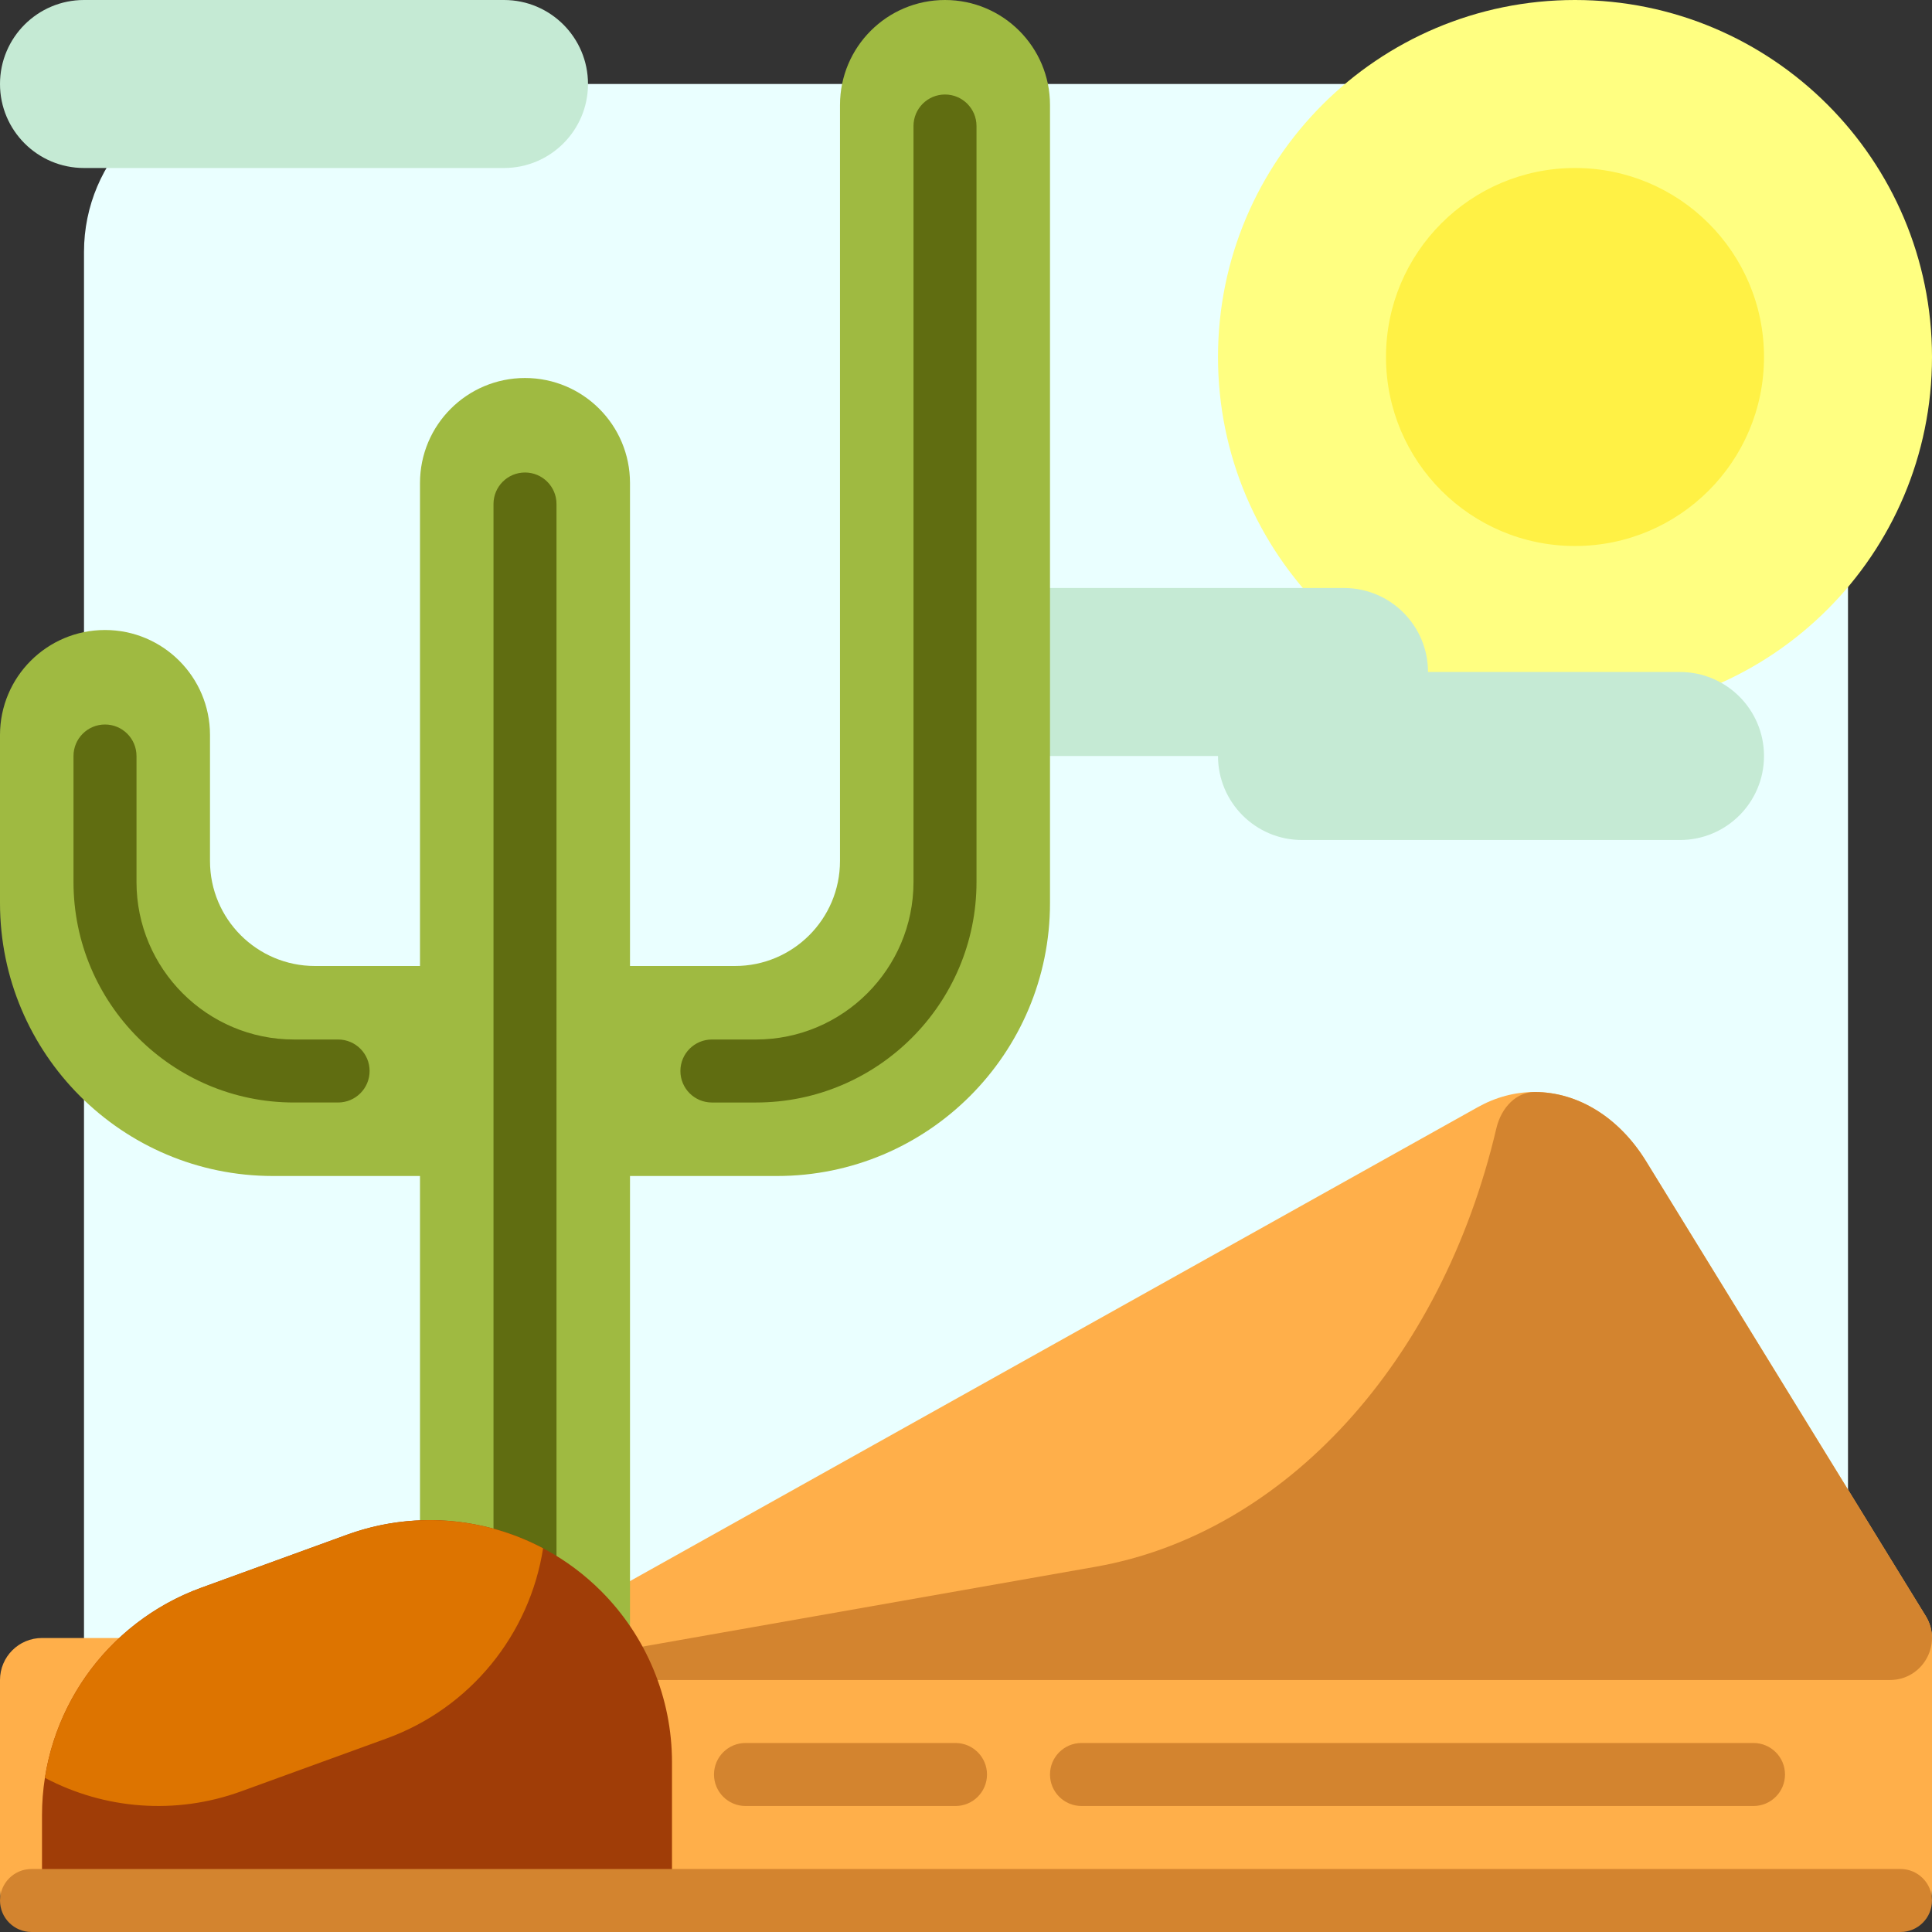 <?xml version="1.0" encoding="iso-8859-1"?>
<!-- Uploaded to: SVG Repo, www.svgrepo.com, Generator: SVG Repo Mixer Tools -->
<svg height="800px" width="800px" version="1.1" id="Layer_1" xmlns="http://www.w3.org/2000/svg" xmlns:xlink="http://www.w3.org/1999/xlink" 
	 viewBox="0 0 512 512" xml:space="preserve">
<rect x="0" y="0" width="512" height="512" fill="#333333" stroke="none"/>
<path style="fill:#EAFFFF;" d="M445.217,489.739H66.783c-24.588,0-44.522-19.934-44.522-44.522V66.783
	c0-24.588,19.933-44.522,44.522-44.522h378.435c24.588,0,44.522,19.933,44.522,44.522v378.435
	C489.739,469.806,469.806,489.739,445.217,489.739z"/>
<path style="fill:#FFFF81;" d="M417.391,0C469.642,0,512,42.358,512,94.609s-42.358,94.609-94.609,94.609
	s-94.609-42.358-94.609-94.609S365.141,0,417.391,0z"/>
<path style="fill:#FFF145;" d="M417.391,44.522c27.662,0,50.087,22.424,50.087,50.087s-22.424,50.087-50.087,50.087
	c-27.662,0-50.087-22.424-50.087-50.087S389.729,44.522,417.391,44.522z"/>
<path style="fill:#C5EAD4;" d="M467.478,200.348L467.478,200.348c0,12.295-9.966,22.261-22.261,22.261H345.043
	c-12.295,0-22.261-9.966-22.261-22.261h-44.522c-12.295,0-22.261-9.966-22.261-22.261l0,0c0-12.295,9.966-22.261,22.261-22.261
	h77.913c12.295,0,22.261,9.966,22.261,22.261l0,0h66.783C457.512,178.087,467.478,188.053,467.478,200.348z M133.565,0H22.261
	C9.966,0,0,9.966,0,22.261l0,0c0,12.295,9.966,22.261,22.261,22.261h111.304c12.295,0,22.261-9.966,22.261-22.261l0,0
	C155.826,9.966,145.86,0,133.565,0z"/>
<path style="fill:#FFAF4A;" d="M512,434.087v66.783c0,6.147-4.983,11.13-11.13,11.13H11.13C4.983,512,0,507.017,0,500.87v-55.652
	c0-6.147,4.983-11.13,11.13-11.13h128.847l251.631-140.669c4.75-2.656,9.881-4.027,15.066-4.027h0.001
	c11.534,0,22.429,6.766,29.556,18.355l74.103,120.51c1.15,1.87,1.667,3.876,1.663,5.83L512,434.087L512,434.087z"/>
<g>
	<path style="fill:#D3842F;" d="M436.231,307.747l74.103,120.51c4.56,7.416-0.776,16.961-9.481,16.961H120.067l170.312-30.017
		c50.137-8.836,91.629-54.241,106.173-116.185l0,0c1.341-5.712,5.456-9.624,10.123-9.624l0,0
		C418.209,289.391,429.105,296.158,436.231,307.747z"/>
	<path style="fill:#D3842F;" d="M473.043,470.261c0,4.61-3.736,8.348-8.348,8.348H286.609c-4.611,0-8.348-3.738-8.348-8.348
		c0-4.61,3.736-8.348,8.348-8.348h178.087C469.307,461.913,473.043,465.651,473.043,470.261z M253.217,461.913h-55.652
		c-4.61,0-8.348,3.738-8.348,8.348c0,4.61,3.738,8.348,8.348,8.348h55.652c4.61,0,8.348-3.738,8.348-8.348
		C261.565,465.651,257.828,461.913,253.217,461.913z"/>
</g>
<path style="fill:#9FBA41;" d="M278.261,27.826v211.478c0,39.956-32.392,72.348-72.348,72.348h-38.957V512h-55.652V311.652H72.348
	C32.392,311.652,0,279.261,0,239.305v-44.522c0-15.368,12.458-27.826,27.826-27.826s27.826,12.458,27.826,27.826v33.391
	C55.652,243.542,68.11,256,83.478,256h27.826V128c0-15.368,12.458-27.826,27.826-27.826s27.826,12.458,27.826,27.826v128h27.826
	c15.368,0,27.826-12.458,27.826-27.826V27.826C222.609,12.458,235.067,0,250.435,0S278.261,12.458,278.261,27.826z"/>
<path style="fill:#606D11;" d="M97.948,283.826c0,4.61-3.738,8.348-8.348,8.348H77.913c-32.221,0-58.435-26.213-58.435-58.435
	v-33.391c0-4.61,3.738-8.348,8.348-8.348s8.348,3.738,8.348,8.348v33.391c0,23.016,18.724,41.739,41.739,41.739H89.6
	C94.21,275.478,97.948,279.216,97.948,283.826z M139.13,125.218c-4.61,0-8.348,3.738-8.348,8.348V500.87
	c0,4.61,3.738,8.348,8.348,8.348c4.61,0,8.348-3.738,8.348-8.348V133.565C147.478,128.955,143.741,125.218,139.13,125.218z
	 M250.435,25.044c-4.61,0-8.348,3.738-8.348,8.348v200.348c0,23.016-18.724,41.739-41.739,41.739h-11.687
	c-4.61,0-8.348,3.738-8.348,8.348s3.738,8.348,8.348,8.348h11.687c32.221,0,58.435-26.213,58.435-58.435V33.391
	C258.783,28.781,255.045,25.044,250.435,25.044z"/>
<path style="fill:#A03D07;" d="M53.379,420.747l38.59-14.033c23.435-8.523,49.686-2.698,67.319,14.935l0,0
	c12.036,12.038,18.798,28.363,18.798,45.384V512H11.13v-30.934C11.13,454.077,28.015,429.971,53.379,420.747z"/>
<path style="fill:#DD7400;" d="M11.9,471.145c3.566-22.839,19.272-42.322,41.48-50.397l38.59-14.033
	c17.321-6.299,36.176-4.753,51.956,3.598c-3.566,22.839-19.272,42.322-41.48,50.397l-38.59,14.033
	C46.535,481.041,27.68,479.495,11.9,471.145z"/>
<path style="fill:#D3842F;" d="M512,503.652c0,4.61-3.736,8.348-8.348,8.348H8.348C3.738,512,0,508.263,0,503.652
	s3.738-8.348,8.348-8.348h495.304C508.263,495.305,512,499.042,512,503.652z"/>
</svg>